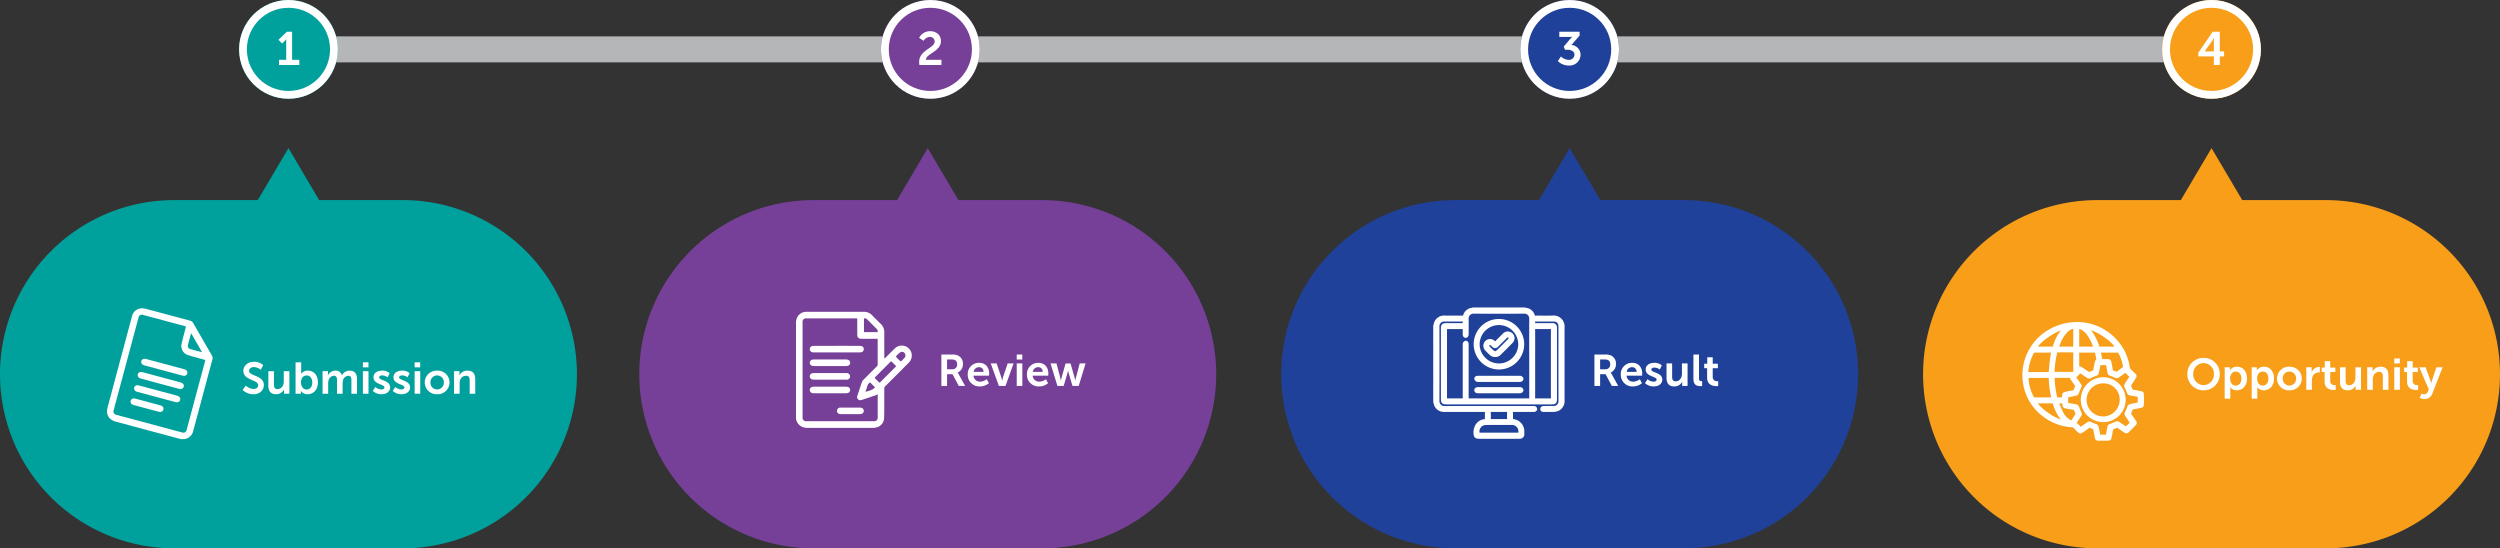 <svg xmlns="http://www.w3.org/2000/svg" width="962.014" height="211" viewBox="0 0 962.014 211">
  <rect x="0" y="0" width="962.014" height="211" fill="#333333" stroke="none"/>
  <g id="Group_22534" data-name="Group 22534" transform="translate(-282.998 -1261)">
    <rect id="Rectangle_275" data-name="Rectangle 275" width="739.999" height="10" transform="translate(394 1275)" fill="#b4b6b8"/>
    <g id="Ellipse_18" data-name="Ellipse 18" transform="translate(375 1261)" fill="#00a19c" stroke="#fff" stroke-width="3">
      <circle cx="19" cy="19" r="19" stroke="none"/>
      <circle cx="19" cy="19" r="17.5" fill="none"/>
    </g>
    <g id="Group_22482" data-name="Group 22482">
      <g id="Group_20128" data-name="Group 20128" transform="translate(247.011)">
        <path id="Union_2" data-name="Union 2" d="M-14214.816,5337H-14247a67,67,0,0,1-67-67,67,67,0,0,1,67-67h88a67,67,0,0,1,67,67,67,67,0,0,1-67,67h-32.185l-11.814,20Z" transform="translate(-13316.002 6674.998) rotate(180)" fill="#f89e19"/>
        <g id="Ellipse_22" data-name="Ellipse 22" transform="translate(868 1261)" fill="#f89e19" stroke="#fff" stroke-width="3">
          <circle cx="19" cy="19" r="19" stroke="none"/>
          <circle cx="19" cy="19" r="17.5" fill="none"/>
        </g>
        <path id="Path_6093" data-name="Path 6093" d="M-5.085-3.294H.891V0H3.177V-3.294H4.833V-5.22H3.177v-7.56H.423L-5.085-4.716ZM-2.637-5.22v-.036L.315-9.342a7.418,7.418,0,0,0,.63-1.17H.981A12.255,12.255,0,0,0,.891-9.18v3.96Z" transform="translate(887 1286)" fill="#fff"/>
        <g id="Group_22486" data-name="Group 22486" transform="translate(814.682 1385.404)">
          <path id="Path_4029" data-name="Path 4029" d="M1035.947,777.186a20.191,20.191,0,0,1,15.325,7.029,18.983,18.983,0,0,1,4.561,10.141,1.3,1.3,0,0,0,.357.666c.609.633,1.254,1.232,1.878,1.852.449.446.474.7.132,1.219-.564.865-1.122,1.735-1.707,2.586a.749.749,0,0,0-.062.893,1.9,1.9,0,0,1,.249.595c.144.8.664,1.068,1.409,1.164.838.108,1.663.308,2.494.471.512.1.688.295.691.819q.013,1.9,0,3.795c0,.513-.207.739-.737.842-1,.195-1.993.388-2.991.572a.72.72,0,0,0-.66.536,7.919,7.919,0,0,1-.495,1.194.683.683,0,0,0,.082.768c.6.858,1.191,1.725,1.778,2.594.379.56.358.786-.1,1.251q-1.24,1.247-2.486,2.487a.8.8,0,0,1-1.225.116c-.857-.576-1.718-1.147-2.565-1.738a.636.636,0,0,0-.726-.071,2.146,2.146,0,0,1-.593.253c-.92.154-1.206.767-1.307,1.608-.1.792-.307,1.57-.448,2.357a.717.717,0,0,1-.79.671c-1.28,0-2.56,0-3.84,0a.7.7,0,0,1-.779-.626c-.2-1.074-.428-2.143-.619-3.218a.659.659,0,0,0-.526-.609,2.291,2.291,0,0,1-.687-.267,1.146,1.146,0,0,0-1.494.164c-.73.565-1.512,1.065-2.275,1.587-.452.308-.67.29-1.057-.09-.528-.519-1.073-1.024-1.564-1.576a1.609,1.609,0,0,0-1.172-.536,19.627,19.627,0,0,1-10.929-4.171,19.13,19.13,0,0,1-7.339-12.332,19.667,19.667,0,0,1,9.977-20.28,21.1,21.1,0,0,1,7.806-2.558c.808-.1,1.628-.107,2.441-.157m18.913,40.275a3.03,3.03,0,0,0,.32-.242c.484-.476.952-.968,1.445-1.434a.444.444,0,0,0,.063-.677c-.568-.826-1.111-1.669-1.674-2.5a.967.967,0,0,1-.058-1.078,13.823,13.823,0,0,0,.825-1.955,1.145,1.145,0,0,1,1-.876c.892-.164,1.776-.375,2.666-.551a.446.446,0,0,0,.423-.5q-.01-1.087,0-2.175a.422.422,0,0,0-.412-.493c-.971-.161-1.935-.361-2.906-.526a1,1,0,0,1-.883-.746,18.573,18.573,0,0,0-.849-2.043,1.008,1.008,0,0,1,.066-1.12c.564-.809,1.089-1.646,1.653-2.456a.457.457,0,0,0-.075-.706c-.495-.464-.983-.938-1.437-1.441-.275-.3-.478-.262-.775-.043-.794.586-1.613,1.136-2.414,1.713a.882.882,0,0,1-1.021.081,12.682,12.682,0,0,0-1.837-.747,1.014,1.014,0,0,1-.764-.92c-.149-.926-.337-1.846-.492-2.772-.057-.341-.187-.5-.568-.481-.693.033-1.388.027-2.081,0a.462.462,0,0,0-.556.447c-.191,1.013-.415,2.02-.619,3.03a.8.8,0,0,1-.588.634c-.734.271-1.46.572-2.169.9a.961.961,0,0,1-1.073-.054c-.821-.575-1.669-1.111-2.5-1.678a.436.436,0,0,0-.672.057c-.462.5-.939.982-1.439,1.439-.306.279-.3.5-.062.82.586.813,1.153,1.64,1.685,2.489a.99.99,0,0,1,.1.756c-.281.778-.651,1.523-.948,2.3a.928.928,0,0,1-.746.66c-1,.194-1.988.417-2.984.613-.273.054-.4.168-.393.459.013.756.01,1.512,0,2.267a.361.361,0,0,0,.365.423c.974.142,1.943.32,2.917.455a1.084,1.084,0,0,1,.984.822,16.724,16.724,0,0,0,.831,2,.941.941,0,0,1-.053,1.07c-.557.8-1.07,1.621-1.63,2.415-.228.324-.239.541.076.816.523.455,1.022.94,1.506,1.437a.433.433,0,0,0,.67.054c.825-.6,1.668-1.167,2.5-1.757a.8.8,0,0,1,.9-.053,14.781,14.781,0,0,0,1.876.772,1.069,1.069,0,0,1,.827.926c.168.939.38,1.87.558,2.807a.491.491,0,0,0,.594.466,18.536,18.536,0,0,1,1.989,0c.456.029.576-.187.642-.571.167-.985.364-1.966.541-2.95a.756.756,0,0,1,.554-.607c.761-.29,1.516-.6,2.259-.931a.913.913,0,0,1,.992.068c.812.56,1.639,1.1,2.461,1.644.114.076.234.144.387.239M1026.646,788c-.227-.01-.393-.025-.558-.025-2.128,0-4.255.009-6.383-.01a.737.737,0,0,0-.753.452,19.064,19.064,0,0,0-2.187,7.386c-.054.589,0,.651.578.651q3.816,0,7.631,0c.606,0,.608-.049.664-.664.156-1.7.322-3.4.528-5.089.108-.881.308-1.751.48-2.7m-5.43,9.7h-3.7c-.673,0-.682,0-.665.694.008.322.053.643.087.964a17.12,17.12,0,0,0,2.082,6.51.591.591,0,0,0,.588.345q3.285-.014,6.569,0c.4,0,.494-.111.406-.517a38.6,38.6,0,0,1-.951-7.5c-.007-.376-.153-.512-.53-.507-1.295.016-2.59.006-3.885.006m13.86-5.656q0-1.733,0-3.466c0-.693,0-.694-.672-.694-1.756,0-3.513-.013-5.269,0-1.3.013-1.043-.253-1.364,1.111a41.54,41.54,0,0,0-.912,6.892c-.026.4.145.5.51.5,2.341-.009,4.683,0,7.024-.006.544,0,.678-.141.68-.692,0-1.217,0-2.434,0-3.651m-4.81,5.656h-2.406c-1,0-1,0-.93.976,0,.031,0,.062,0,.092a34.558,34.558,0,0,0,.887,6.53c.244,1.082.084.89,1.161.91.185,0,.37,0,.555,0,1.26,0,1.26,0,1.283-1.235.011-.6.167-.775.771-.9.9-.188,1.8-.408,2.712-.559.574-.1.961-.3,1.066-.927a2.478,2.478,0,0,1,.341-.805.7.7,0,0,0-.057-.876c-.664-.907-1.342-1.812-1.915-2.776a.788.788,0,0,0-.835-.434c-.879.013-1.758,0-2.638,0m6.14-3.029c.639-.511.656-.515,1.3-.094.877.573,1.754,1.145,2.62,1.735a.6.6,0,0,0,.68.056,9.7,9.7,0,0,1,1.236-.513.686.686,0,0,0,.526-.609c.194-1.074.4-2.145.642-3.21.047-.212.255-.385.375-.584.081-.135.215-.3.191-.426-.165-.876-.377-1.742-.547-2.617-.066-.34-.226-.444-.565-.441-2,.014-4.006.017-6.009,0-.4,0-.488.13-.485.5.016,1.911.007,3.822.008,5.732,0,.133.016.267.029.47m8.272-6.663a.67.67,0,0,0-.02.173c.209.993.422,1.985.63,2.979.055.262.214.336.466.332.678-.011,1.357,0,2.036,0,.663,0,.845.145.974.792.166.83.361,1.656.467,2.494.082.649.3,1.1,1,1.224a2.464,2.464,0,0,1,.682.28.6.6,0,0,0,.724-.059c.795-.61,1.608-1.2,2.391-1.82a.668.668,0,0,0,.207-.527,16.374,16.374,0,0,0-1.943-5.6.736.736,0,0,0-.547-.288c-2.221-.02-4.441-.013-6.662-.011-.134,0-.268.021-.4.032m-16.16-1.395a2.195,2.195,0,0,0,.29.056c1.957,0,3.914,0,5.871.009.35,0,.4-.183.4-.467,0-2.343-.008-4.685,0-7.028,0-.4-.122-.519-.521-.418a6.01,6.01,0,0,0-3.114,2.047,14.232,14.232,0,0,0-2.482,4.457c-.157.428-.288.865-.446,1.345m11.7-7.379c.386.467.772.9,1.117,1.358a19.729,19.729,0,0,1,2.772,5.608.587.587,0,0,0,.653.484c2-.02,4.006-.008,6.01-.011.144,0,.289-.024.444-.038-.822-2.587-8.4-7.689-11-7.4m2.647,7.409c-.043-.193-.058-.313-.1-.424a18.626,18.626,0,0,0-2.123-4.35,7.828,7.828,0,0,0-2.687-2.625,14.773,14.773,0,0,0-1.547-.626c-.016.292-.031.441-.031.591,0,2.313.011,4.627-.012,6.94,0,.449.157.538.56.534,1.8-.017,3.608-.007,5.413-.009.151,0,.3-.017.524-.031m-11.769,28.3c-.336-.374-.621-.669-.88-.985a16.825,16.825,0,0,1-3.006-5.883c-.126-.411-.292-.591-.761-.583-1.925.031-3.852.012-5.777.014-.174,0-.347.02-.539.032,1.032,2.645,8.06,7.415,10.964,7.406m-.133-35.648c-2.6-.152-10.23,5.066-10.744,7.348.14.01.274.028.408.028q2.869,0,5.738,0c.727,0,.714,0,.94-.7a16.221,16.221,0,0,1,3.485-6.4,1.741,1.741,0,0,0,.173-.272M1028.5,807.51a2.1,2.1,0,0,0,.08.444c.581,1.306,1.1,2.647,1.776,3.9a7.374,7.374,0,0,0,3.219,3.16.456.456,0,0,0,.71-.2c.5-.814,1.039-1.6,1.532-2.422a.786.786,0,0,0,.044-.582c-.153-.466-.378-.909-.542-1.372a.582.582,0,0,0-.52-.435c-1.062-.17-2.12-.366-3.179-.554a.77.77,0,0,1-.7-.824,5.336,5.336,0,0,0-.017-.784c-.021-.122-.174-.311-.273-.315-.689-.028-1.379-.015-2.126-.015" transform="translate(-1015.466 -777.186)" fill="#fff" stroke="#fff" stroke-width="1"/>
          <path id="Path_4030" data-name="Path 4030" d="M1205.631,965.474a8.2,8.2,0,0,1-8.218-8.191,8.143,8.143,0,1,1,8.218,8.191m-.154-1.213a6.907,6.907,0,0,0,6.921-6.839,6.726,6.726,0,0,0-6.723-6.881,6.861,6.861,0,1,0-.2,13.72" transform="translate(-1174.919 -927.924)" fill="#fff" stroke="#fff" stroke-width="1"/>
        </g>
        <path id="Path_6092" data-name="Path 6092" d="M.7-6.12A6.178,6.178,0,0,0,6.936.2,6.178,6.178,0,0,0,13.175-6.12a6.1,6.1,0,0,0-6.239-6.154A6.1,6.1,0,0,0,.7-6.12Zm2.261,0a4,4,0,0,1,3.978-4.148A4,4,0,0,1,10.914-6.12,4.09,4.09,0,0,1,6.936-1.8,4.09,4.09,0,0,1,2.958-6.12Zm12.1,9.52h2.159V-.238c0-.442-.034-.748-.034-.748h.034A2.993,2.993,0,0,0,19.7.2c2.278,0,3.961-1.785,3.961-4.539,0-2.686-1.5-4.539-3.842-4.539a3.1,3.1,0,0,0-2.788,1.428H17a5.372,5.372,0,0,0,.034-.595V-8.67H15.062Zm2.091-7.684c0-1.921,1.054-2.737,2.176-2.737,1.275,0,2.159,1.071,2.159,2.72,0,1.717-.986,2.686-2.176,2.686C17.884-1.615,17.153-2.941,17.153-4.284Zm8.3,7.684h2.159V-.238c0-.442-.034-.748-.034-.748h.034A2.993,2.993,0,0,0,30.09.2c2.278,0,3.961-1.785,3.961-4.539,0-2.686-1.5-4.539-3.842-4.539a3.1,3.1,0,0,0-2.788,1.428h-.034a5.372,5.372,0,0,0,.034-.595V-8.67H25.449ZM27.54-4.284c0-1.921,1.054-2.737,2.176-2.737,1.275,0,2.159,1.071,2.159,2.72,0,1.717-.986,2.686-2.176,2.686C28.271-1.615,27.54-2.941,27.54-4.284Zm7.65-.051A4.553,4.553,0,0,0,39.967.2a4.548,4.548,0,0,0,4.76-4.539A4.563,4.563,0,0,0,39.95-8.874,4.559,4.559,0,0,0,35.19-4.335Zm2.193,0a2.591,2.591,0,0,1,2.584-2.7,2.587,2.587,0,0,1,2.567,2.7,2.577,2.577,0,0,1-2.567,2.7A2.58,2.58,0,0,1,37.383-4.335ZM46.461,0H48.62V-3.434a4.648,4.648,0,0,1,.187-1.411A2.454,2.454,0,0,1,51.17-6.664a3.724,3.724,0,0,1,.51.034V-8.755a2.472,2.472,0,0,0-.391-.034,2.984,2.984,0,0,0-2.754,2.227H48.5a5.906,5.906,0,0,0,.034-.612v-1.5H46.461Zm7.055-3.179c0,2.907,2.4,3.264,3.6,3.264a3.728,3.728,0,0,0,.663-.051V-1.853a1.985,1.985,0,0,1-.391.034,1.54,1.54,0,0,1-1.717-1.632V-6.817h1.972V-8.534H55.675v-2.5H53.567v2.5H52.394v1.717h1.122Zm5.916.085c0,2.363,1.156,3.3,3.009,3.3A3.342,3.342,0,0,0,65.45-1.6h.034a5.5,5.5,0,0,0-.034.612V0h2.074V-8.67H65.365v3.978c0,1.547-.867,2.924-2.431,2.924-1.071,0-1.343-.714-1.343-1.768V-8.67H59.432ZM69.9,0h2.159V-3.978a3.657,3.657,0,0,1,.153-1.156A2.393,2.393,0,0,1,74.545-6.9c1.1,0,1.377.714,1.377,1.768V0h2.142V-5.576c0-2.295-1.088-3.3-3.009-3.3a3.363,3.363,0,0,0-3.077,1.8h-.034a5.372,5.372,0,0,0,.034-.6v-1H69.9ZM80.325-10.149h2.142V-12.07H80.325ZM80.325,0h2.159V-8.67H80.325Zm4.913-3.179c0,2.907,2.4,3.264,3.6,3.264a3.728,3.728,0,0,0,.663-.051V-1.853a1.985,1.985,0,0,1-.391.034A1.54,1.54,0,0,1,87.4-3.451V-6.817h1.972V-8.534H87.4v-2.5H85.289v2.5H84.116v1.717h1.122ZM90.1,3.009a3.334,3.334,0,0,0,1.8.561A3.244,3.244,0,0,0,95.03,1.309L98.906-8.67H96.543l-1.7,5.032c-.153.459-.289,1.139-.289,1.139H94.52A10.686,10.686,0,0,0,94.2-3.672l-1.819-5H89.947L93.6-.136l-.323.765a1.637,1.637,0,0,1-1.5,1.122,1.89,1.89,0,0,1-.969-.357Z" transform="translate(876.997 1411)" fill="#fff"/>
      </g>
      <g id="Group_20127" data-name="Group 20127" transform="translate(0.007)">
        <path id="Union_2-2" data-name="Union 2" d="M-14214.816,5337H-14247a67,67,0,0,1-67-67,67,67,0,0,1,67-67h88a67,67,0,0,1,67,67,67,67,0,0,1-67,67h-32.185l-11.814,20Z" transform="translate(-13316.002 6674.998) rotate(180)" fill="#20419a"/>
        <g id="Ellipse_22-2" data-name="Ellipse 22" transform="translate(868 1261)" fill="#20419a" stroke="#fff" stroke-width="3">
          <circle cx="19" cy="19" r="19" stroke="none"/>
          <circle cx="19" cy="19" r="17.5" fill="none"/>
        </g>
        <path id="Path_6087" data-name="Path 6087" d="M-4.536-1.494A5.91,5.91,0,0,0-.306.216a4.22,4.22,0,0,0,4.5-4.194A3.8,3.8,0,0,0,.7-7.7l3.132-3.618V-12.78H-3.978v2H-.162a8.985,8.985,0,0,0,1.134-.054v.036a11.652,11.652,0,0,0-.918.972l-2.34,2.772.522,1.188h.882c1.494,0,2.736.63,2.736,1.98A2.069,2.069,0,0,1-.45-1.98a4.384,4.384,0,0,1-2.9-1.3Z" transform="translate(887 1286)" fill="#fff"/>
        <path id="Path_6086" data-name="Path 6086" d="M1.53,0H3.723V-4.5H5.831L8.228,0h2.448L8.194-4.5a2.95,2.95,0,0,0-.408-.6v-.034a3.474,3.474,0,0,0,2.04-3.3,3.409,3.409,0,0,0-1.972-3.3,5.61,5.61,0,0,0-2.431-.34H1.53ZM3.723-6.409v-3.774H5.389c1.717,0,2.21.714,2.21,1.87a1.752,1.752,0,0,1-1.9,1.9Zm7.956,2.074A4.443,4.443,0,0,0,16.337.2a5.417,5.417,0,0,0,3.485-1.241l-.833-1.547a4.283,4.283,0,0,1-2.5.952,2.467,2.467,0,0,1-2.6-2.3h5.984s.051-.578.051-.833c0-2.295-1.343-4.114-3.842-4.114A4.286,4.286,0,0,0,11.679-4.335Zm2.278-1.071a2.019,2.019,0,0,1,2.074-1.8,1.674,1.674,0,0,1,1.717,1.8Zm7.021,4.335A4.85,4.85,0,0,0,24.344.2C26.4.2,27.659-.952,27.659-2.4c0-2.788-4.216-2.635-4.216-3.859,0-.544.544-.782,1.105-.782a3.292,3.292,0,0,1,2.125.748l.8-1.6a4.155,4.155,0,0,0-2.907-.986c-1.87,0-3.315.935-3.315,2.55,0,2.788,4.216,2.618,4.216,3.91,0,.51-.527.782-1.139.782a3.626,3.626,0,0,1-2.363-.952Zm8.3-2.023c0,2.363,1.156,3.3,3.009,3.3a3.342,3.342,0,0,0,3.009-1.8h.034a5.5,5.5,0,0,0-.034.612V0h2.074V-8.67H35.207v3.978c0,1.547-.867,2.924-2.431,2.924-1.071,0-1.343-.714-1.343-1.768V-8.67H29.274ZM39.627-2.7C39.627-.221,41.106.085,42.3.085a4.922,4.922,0,0,0,.68-.051V-1.853s-.153.017-.323.017c-.561,0-.884-.238-.884-1.19V-12.07H39.627Zm5.27-.476c0,2.907,2.4,3.264,3.6,3.264a3.728,3.728,0,0,0,.663-.051V-1.853a1.985,1.985,0,0,1-.391.034,1.54,1.54,0,0,1-1.717-1.632V-6.817h1.972V-8.534H47.056v-2.5H44.948v2.5H43.775v1.717H44.9Z" transform="translate(895.004 1409.5)" fill="#fff"/>
        <g id="Group_22485" data-name="Group 22485" transform="translate(834.996 1379.813)">
          <path id="Path_4036" data-name="Path 4036" d="M1822.609,239.152a1.763,1.763,0,0,0,.356.127,3.389,3.389,0,0,1,2.962,2.492.632.632,0,0,0,.723.516c2.26-.012,4.522.066,6.778-.026a3.693,3.693,0,0,1,3.956,4c-.018,3.47,0,6.941,0,10.411q0,8.837,0,17.675a3.638,3.638,0,0,1-1.634,3.408,4.019,4.019,0,0,1-1.759.563c-1.383.083-2.775.033-4.163.029-.546,0-.786-.206-.778-.633.008-.4.3-.637.808-.64,1.291-.007,2.584-.039,3.873.008a2.314,2.314,0,0,0,2.314-2.317c-.032-9.636-.017-19.272-.017-28.909a2.173,2.173,0,0,0-2.308-2.293c-2.357,0-4.713.011-7.07-.011-.46,0-.582.159-.582.586,0,1.052-.014,1.052,1.058,1.052q3.05,0,6.1,0a1.091,1.091,0,0,1,1.247,1.152c.011.128.005.258.005.387q0,13.583,0,27.165a3.234,3.234,0,0,1-.1.858.894.894,0,0,1-.846.679c-.144.013-.29.01-.436.01q-16.488.012-32.976.023c-2.6,0-5.2-.015-7.8-.022-1.188,0-1.519-.33-1.519-1.516q0-12.372,0-24.744c0-.872,0-1.743,0-2.615.006-1,.382-1.378,1.367-1.379,2.131,0,4.261,0,6.392,0,.587,0,.639-.054.643-.634.008-1.218.011-.983-.98-.988-2.2-.011-4.392.041-6.585-.02a2.358,2.358,0,0,0-2.407,2.378q.057,14.382,0,28.763a2.393,2.393,0,0,0,2.432,2.4q17.069-.046,34.138-.015a1.328,1.328,0,0,1,.7.1.851.851,0,0,1,.374.63c-.029.2-.315.4-.531.521-.134.078-.347.024-.524.024q-3.8,0-7.6,0c-.653,0-.672.022-.673.688,0,.856.006,1.711,0,2.566,0,.331.1.484.466.509a4.172,4.172,0,0,1,3.882,4.139c0,.355,0,.71,0,1.065a1.182,1.182,0,0,1-1.143,1.349,3.367,3.367,0,0,1-.531.027q-7.578,0-15.156,0a4.763,4.763,0,0,1-.767-.08.955.955,0,0,1-.858-.866,5.405,5.405,0,0,1,.712-3.857,4.042,4.042,0,0,1,3.127-1.776c.327-.024.465-.135.462-.463q-.012-1.428,0-2.857c0-.3-.13-.449-.434-.442-.161,0-.323,0-.484,0q-7.651,0-15.3,0a3.46,3.46,0,0,1-3.476-2.667c-.068-.261-.13-.523-.194-.785V245.738a1.065,1.065,0,0,0,.121-.308,3.548,3.548,0,0,1,3.691-3.163c2.321.068,4.646.009,6.968.021a.632.632,0,0,0,.72-.519,3.4,3.4,0,0,1,2.963-2.489,1.787,1.787,0,0,0,.355-.127Zm2.178,19.033c0-5.1-.02-10.2.014-15.3a2.347,2.347,0,0,0-2.338-2.345q-9.806.062-19.612,0a2.349,2.349,0,0,0-2.389,2.394c.062,2,.019,4,.014,6,0,.57-.256.906-.661.9-.382,0-.613-.323-.617-.876,0-.613,0-1.227,0-1.84,0-.654-.006-.657-.638-.657H1792.8c-.646,0-.647,0-.647.663q0,13.2,0,26.392c0,.1.007.194,0,.29-.017.238.069.354.328.353,2.114-.005,4.229,0,6.344-.017.124,0,.3-.189.354-.328a1.453,1.453,0,0,0,.022-.527q0-10.048,0-20.1a1.676,1.676,0,0,1,.022-.623,1.086,1.086,0,0,1,.468-.569.533.533,0,0,1,.719.392,2.037,2.037,0,0,1,.07.618q0,10.218,0,20.435c0,.712,0,.713.706.714h22.905c.7,0,.7,0,.7-.723q0-7.627,0-15.254m8.33,2.126c0-4.437-.006-8.874.009-13.312,0-.428-.117-.548-.543-.543q-2.952.032-5.905,0c-.461-.005-.617.132-.616.6q.016,13.263,0,26.526c0,.477.172.6.624.591,1.952-.021,3.9-.025,5.857,0,.478.007.586-.144.584-.6-.016-4.421-.01-8.842-.01-13.263m-20.484,27.025c2.355,0,4.711.007,7.066,0,.912,0,.932.227.906-.953a2.918,2.918,0,0,0-3.084-3.01c-3.275,0-6.55-.01-9.824.011a3.374,3.374,0,0,0-1.308.265,3.007,3.007,0,0,0-1.74,3.12c0,.431.124.584.58.58,2.468-.022,4.937-.01,7.4-.01m-.024-5.235c1.047,0,2.095-.009,3.142.005.356,0,.53-.087.52-.486-.022-.934-.017-1.869,0-2.8.005-.329-.114-.47-.445-.469q-3.19.007-6.38,0c-.33,0-.451.139-.445.468.015.9.024,1.805,0,2.707-.013.436.115.6.569.588,1.014-.028,2.03-.009,3.045-.009" transform="translate(-1787.839 -239.152)" fill="#fff" stroke="#fff" stroke-width="1"/>
          <path id="Path_4037" data-name="Path 4037" d="M1917.532,273.4a9.217,9.217,0,1,1-9.282,9.142,9.206,9.206,0,0,1,9.282-9.142m-.059,17.117a7.946,7.946,0,0,0,7.912-7.734,7.925,7.925,0,1,0-15.849-.223,7.951,7.951,0,0,0,7.937,7.956" transform="translate(-1892.668 -268.971)" fill="#fff" stroke="#fff" stroke-width="1"/>
          <path id="Path_4038" data-name="Path 4038" d="M1919.115,443.735q-3.942,0-7.885,0a1.183,1.183,0,0,1-.61-.08,1.137,1.137,0,0,1-.46-.585c-.084-.325.154-.542.469-.623a2.114,2.114,0,0,1,.524-.063q7.957,0,15.914,0a1,1,0,0,1,.56.086c.192.148.427.4.424.6s-.243.449-.442.584a1.173,1.173,0,0,1-.609.082q-3.942.007-7.885,0" transform="translate(-1894.318 -416.083)" fill="#fff" stroke="#fff" stroke-width="1"/>
          <path id="Path_4039" data-name="Path 4039" d="M1919.076,477.417h-7.691c-.113,0-.226,0-.339,0-.614-.015-.925-.248-.919-.688s.318-.666.94-.666q8.03,0,16.059,0a.884.884,0,0,1,.511.092c.18.145.411.381.4.567a.939.939,0,0,1-.422.6,1.27,1.27,0,0,1-.656.091q-3.942.008-7.885,0" transform="translate(-1894.305 -445.407)" fill="#fff" stroke="#fff" stroke-width="1"/>
          <path id="Path_4040" data-name="Path 4040" d="M1941.09,319.375a2.452,2.452,0,0,1-1.842-.713c-.554-.541-1.106-1.084-1.642-1.643a2.113,2.113,0,0,1-.021-2.928,2.051,2.051,0,0,1,2.917-.062c.561.519.478.573,1.084-.034q1.369-1.369,2.739-2.736a2.077,2.077,0,0,1,2.156-.63,2.053,2.053,0,0,1,.965,3.405c-1.519,1.583-3.086,3.118-4.651,4.657a2.272,2.272,0,0,1-1.7.684m-.026-1.142a6.15,6.15,0,0,0,1.043-.667c1.41-1.372,2.791-2.773,4.181-4.166a2.143,2.143,0,0,0,.258-.287.767.767,0,0,0-.041-1.021.73.73,0,0,0-1.005-.135,2.724,2.724,0,0,0-.477.405c-1.063,1.058-2.118,2.124-3.185,3.178-.593.585-1.015.574-1.62-.01-.162-.157-.317-.322-.485-.472-.442-.4-.852-.425-1.2-.089a.832.832,0,0,0,.072,1.241c.493.51.983,1.026,1.512,1.5a5.245,5.245,0,0,0,.948.527" transform="translate(-1917.706 -301.304)" fill="#fff" stroke="#fff" stroke-width="1"/>
        </g>
      </g>
      <g id="Group_20129" data-name="Group 20129" transform="translate(0.004)">
        <path id="Union_1" data-name="Union 1" d="M-14214.816,5337H-14247a67,67,0,0,1-67-67,67,67,0,0,1,67-67h88a67,67,0,0,1,67,67,67,67,0,0,1-67,67h-32.185l-11.814,20Z" transform="translate(-13563.002 6674.998) rotate(180)" fill="#763f98"/>
        <g id="Ellipse_20" data-name="Ellipse 20" transform="translate(622 1261)" fill="#763f98" stroke="#fff" stroke-width="3">
          <circle cx="19" cy="19" r="19" stroke="none"/>
          <circle cx="19" cy="19" r="17.5" fill="none"/>
        </g>
        <path id="Path_6089" data-name="Path 6089" d="M-4.212,0H4.266V-2H-1.71c.054-2.412,5.778-3.114,5.778-7.218C4.068-11.628,2.16-13-.09-13A4.732,4.732,0,0,0-4.32-10.44l1.728,1.152A2.923,2.923,0,0,1-.288-10.8,1.784,1.784,0,0,1,1.656-9.018c0,2.538-5.976,3.276-5.976,7.884A8.889,8.889,0,0,0-4.212,0Z" transform="translate(641 1286)" fill="#fff"/>
        <g id="Group_22484" data-name="Group 22484" transform="translate(429.662 1514.5)">
          <path id="Path_6088" data-name="Path 6088" d="M1.53,0H3.723V-4.5H5.831L8.228,0h2.448L8.194-4.5a2.95,2.95,0,0,0-.408-.6v-.034a3.474,3.474,0,0,0,2.04-3.3,3.409,3.409,0,0,0-1.972-3.3,5.61,5.61,0,0,0-2.431-.34H1.53ZM3.723-6.409v-3.774H5.389c1.717,0,2.21.714,2.21,1.87a1.752,1.752,0,0,1-1.9,1.9Zm7.956,2.074A4.443,4.443,0,0,0,16.337.2a5.417,5.417,0,0,0,3.485-1.241l-.833-1.547a4.283,4.283,0,0,1-2.5.952,2.467,2.467,0,0,1-2.6-2.3h5.984s.051-.578.051-.833c0-2.295-1.343-4.114-3.842-4.114A4.286,4.286,0,0,0,11.679-4.335Zm2.278-1.071a2.019,2.019,0,0,1,2.074-1.8,1.674,1.674,0,0,1,1.717,1.8ZM23.664,0h2.55l3.111-8.67H27.047L25.245-3.3c-.17.51-.289,1.309-.306,1.309H24.9c-.017,0-.136-.8-.306-1.309L22.8-8.67H20.519Zm6.868-10.149h2.142V-12.07H30.532ZM30.532,0h2.159V-8.67H30.532Zm3.927-4.335A4.443,4.443,0,0,0,39.117.2,5.417,5.417,0,0,0,42.6-1.037l-.833-1.547a4.283,4.283,0,0,1-2.5.952,2.467,2.467,0,0,1-2.6-2.3h5.984S42.7-4.5,42.7-4.76c0-2.295-1.343-4.114-3.842-4.114A4.286,4.286,0,0,0,34.459-4.335Zm2.278-1.071a2.019,2.019,0,0,1,2.074-1.8,1.674,1.674,0,0,1,1.717,1.8ZM46.189,0H48.6l1.462-4.947a7.5,7.5,0,0,0,.2-.935H50.3s.085.476.221.935L51.986,0h2.4l2.635-8.67H54.774l-1.513,5.7c-.119.459-.187.918-.187.918H53.04s-.068-.459-.187-.918l-1.6-5.678H49.334l-1.6,5.678c-.119.459-.2.918-.2.918H47.5a7.445,7.445,0,0,0-.17-.918l-1.513-5.7H43.537Z" transform="translate(214.043 -105)" fill="#fff"/>
          <g id="Group_22475" data-name="Group 22475" transform="translate(159.633 -133.525)">
            <path id="Path_4023" data-name="Path 4023" d="M413.1,846.235H386.721c-.417-.108-.848-.181-1.25-.328a3.99,3.99,0,0,1-2.548-4.077q0-17.946,0-35.892a6.094,6.094,0,0,1,.139-1.341,3.9,3.9,0,0,1,4.012-3.033q10.961-.017,21.923,0a4.258,4.258,0,0,1,3.24,1.356c.98,1.036,2.011,2.023,3.02,3.032.072.072.14.149.217.216a4.28,4.28,0,0,1,1.426,3.427q-.008,4.716,0,9.432v.49a1.167,1.167,0,0,0,.486-.309c1.238-1.232,2.442-2.5,3.72-3.69a3.842,3.842,0,0,1,5.169,5.684q-4.515,4.532-9.047,9.047a1.033,1.033,0,0,0-.336.8q.019,4.148,0,8.3c-.005,1.177-.014,2.357-.09,3.53a3.836,3.836,0,0,1-3.213,3.233,3.258,3.258,0,0,0-.494.124m1.267-12.988a5.329,5.329,0,0,1-.8.448q-2.682.914-5.376,1.792a1.521,1.521,0,0,1-.678.088,1.227,1.227,0,0,1-.959-1.741c.573-1.754,1.153-3.505,1.759-5.248a2.31,2.31,0,0,1,.536-.826q2.576-2.611,5.184-5.19a1.031,1.031,0,0,0,.336-.8c-.012-3.085-.007-6.171-.007-9.256v-.558h-6.163c-1.2,0-1.7-.5-1.7-1.7q0-2.816,0-5.632c0-.167-.014-.335-.022-.531H386.955a1.324,1.324,0,0,0-1.5,1.495q0,18.294,0,36.588a1.318,1.318,0,0,0,1.469,1.482h25.982a1.309,1.309,0,0,0,1.462-1.445q0-4.235,0-8.47v-.5M421.44,822.5a3.206,3.206,0,0,0-.221-.28c-.45-.456-.914-.9-1.353-1.364-.229-.244-.4-.254-.638-.01q-2.9,2.931-5.825,5.843c-.2.2-.217.34-.008.541q.724.695,1.42,1.42c.2.2.343.2.542,0q2.94-2.956,5.889-5.9a2.612,2.612,0,0,0,.193-.249M414.327,809.4a1.244,1.244,0,0,0-.337-1.237q-1.844-1.855-3.7-3.7a1.191,1.191,0,0,0-1.211-.329V809.4Zm9.326,7.546a2.976,2.976,0,0,0-.817.341,15.357,15.357,0,0,0-1.339,1.31.4.4,0,0,0,0,.393q.745.8,1.542,1.542a.4.4,0,0,0,.389.006,17.02,17.02,0,0,0,1.293-1.3,1.3,1.3,0,0,0,.176-1.471,1.406,1.406,0,0,0-1.249-.825m-14,15.417c.281-.072.42-.1.553-.143.62-.2,1.255-.372,1.852-.63a5.824,5.824,0,0,0,1.063-.707c.193-.141.169-.3,0-.471q-.748-.73-1.478-1.478c-.165-.169-.3-.182-.473-.01a2.508,2.508,0,0,0-.758,1.136c-.2.735-.473,1.451-.756,2.3" transform="translate(-382.921 -801.557)" fill="#fff"/>
            <path id="Path_4024" data-name="Path 4024" d="M438.685,916.414q-4.344,0-8.687,0a3.112,3.112,0,0,1-.775-.092,1.221,1.221,0,0,1-.012-2.338,2.817,2.817,0,0,1,.731-.1q8.8-.008,17.593,0a2.753,2.753,0,0,1,.73.1,1.207,1.207,0,0,1,.012,2.321,3.119,3.119,0,0,1-.816.1q-4.387.011-8.775,0" transform="translate(-423.049 -900.776)" fill="#fff"/>
            <path id="Path_4025" data-name="Path 4025" d="M436.085,961.33c-2.037,0-4.074,0-6.111,0a2.989,2.989,0,0,1-.773-.1,1.221,1.221,0,0,1-.01-2.325,2.71,2.71,0,0,1,.73-.1q6.2-.009,12.4,0a2.638,2.638,0,0,1,.729.106,1.207,1.207,0,0,1,.009,2.308,3,3,0,0,1-.815.11c-2.051.009-4.1,0-6.154,0" transform="translate(-423.048 -940.452)" fill="#fff"/>
            <path id="Path_4026" data-name="Path 4026" d="M436.062,1006.247c-2.037,0-4.074,0-6.111,0a2.9,2.9,0,0,1-.731-.093,1.222,1.222,0,0,1-.007-2.339,2.631,2.631,0,0,1,.687-.094q6.22-.008,12.44,0a1.388,1.388,0,0,1,1.49.9,1.275,1.275,0,0,1-1.352,1.628c-.872.022-1.746.005-2.619.005h-3.8" transform="translate(-423.049 -980.129)" fill="#fff"/>
            <path id="Path_4027" data-name="Path 4027" d="M436.129,1048.63c2.037,0,4.074,0,6.111,0a3.067,3.067,0,0,1,.732.087,1.208,1.208,0,0,1-.014,2.354,2.881,2.881,0,0,1-.688.085q-6.154.007-12.309,0a2.875,2.875,0,0,1-.773-.1,1.221,1.221,0,0,1,.014-2.324,3.029,3.029,0,0,1,.774-.1c2.051-.008,4.1,0,6.154,0" transform="translate(-423.047 -1019.805)" fill="#fff"/>
            <path id="Path_4028" data-name="Path 4028" d="M523.329,1120.023c-1.222,0-2.444.009-3.665,0-.972-.01-1.544-.6-1.438-1.453a1.312,1.312,0,0,1,1.468-1.076c1.818-.006,3.636,0,5.454,0,.611,0,1.222-.009,1.832,0a2.639,2.639,0,0,1,.685.1,1.208,1.208,0,0,1,.012,2.309,2.823,2.823,0,0,1-.771.11c-1.193.011-2.385.005-3.578.005" transform="translate(-502.429 -1080.629)" fill="#fff"/>
          </g>
        </g>
      </g>
      <g id="Group_22481" data-name="Group 22481" transform="translate(-0.001)">
        <g id="Group_22480" data-name="Group 22480">
          <path id="Union_1-2" data-name="Union 1" d="M-14214.816,5337H-14247a67,67,0,0,1-67-67,67,67,0,0,1,67-67h88a67,67,0,0,1,67,67,67,67,0,0,1-67,67h-32.185l-11.814,20Z" transform="translate(-13809 6674.998) rotate(180)" fill="#00a19c"/>
          <path id="Path_6091" data-name="Path 6091" d="M.612-1.445A5.843,5.843,0,0,0,4.777.2C7.293.2,8.755-1.411,8.755-3.332c0-3.859-5.678-3.332-5.678-5.474,0-.85.8-1.445,1.819-1.445A4.407,4.407,0,0,1,7.565-9.2l.952-1.785a5.132,5.132,0,0,0-3.6-1.292c-2.312,0-4.046,1.5-4.046,3.5,0,3.706,5.7,3.332,5.7,5.491,0,.986-.833,1.462-1.751,1.462A4.835,4.835,0,0,1,1.8-3.094Zm9.877-1.649C10.489-.731,11.645.2,13.5.2a3.342,3.342,0,0,0,3.009-1.8h.034a5.5,5.5,0,0,0-.034.612V0h2.074V-8.67H16.422v3.978c0,1.547-.867,2.924-2.431,2.924-1.071,0-1.343-.714-1.343-1.768V-8.67H10.489ZM20.961,0H23V-.493a5,5,0,0,0-.034-.6H23A3.059,3.059,0,0,0,25.585.2c2.3,0,3.978-1.785,3.978-4.539,0-2.686-1.5-4.539-3.842-4.539a3.054,3.054,0,0,0-2.6,1.258h-.034s.034-.306.034-.731V-12.07H20.961Zm2.091-4.284c0-1.921,1.054-2.737,2.176-2.737,1.275,0,2.159,1.071,2.159,2.72,0,1.717-.986,2.686-2.176,2.686C23.766-1.615,23.052-2.941,23.052-4.284ZM31.348,0h2.159V-3.808a4.526,4.526,0,0,1,.1-1.105A2.293,2.293,0,0,1,35.734-6.9c1.02,0,1.173.8,1.173,1.734V0h2.159V-3.808a4.669,4.669,0,0,1,.1-1.122A2.259,2.259,0,0,1,41.259-6.9c1,0,1.19.748,1.19,1.734V0h2.159V-5.576c0-2.278-1.037-3.3-2.839-3.3a3.391,3.391,0,0,0-2.958,1.785h-.034a2.393,2.393,0,0,0-2.533-1.785,3.278,3.278,0,0,0-2.822,1.8h-.034a5.372,5.372,0,0,0,.034-.6v-1H31.348ZM46.869-10.149h2.142V-12.07H46.869ZM46.869,0h2.159V-8.67H46.869Zm3.808-1.071A4.85,4.85,0,0,0,54.043.2C56.1.2,57.358-.952,57.358-2.4c0-2.788-4.216-2.635-4.216-3.859,0-.544.544-.782,1.1-.782a3.292,3.292,0,0,1,2.125.748l.8-1.6a4.155,4.155,0,0,0-2.907-.986c-1.87,0-3.315.935-3.315,2.55,0,2.788,4.216,2.618,4.216,3.91,0,.51-.527.782-1.139.782a3.626,3.626,0,0,1-2.363-.952Zm7.684,0A4.85,4.85,0,0,0,61.727.2c2.057,0,3.315-1.156,3.315-2.6,0-2.788-4.216-2.635-4.216-3.859,0-.544.544-.782,1.1-.782a3.292,3.292,0,0,1,2.125.748l.8-1.6a4.155,4.155,0,0,0-2.907-.986c-1.87,0-3.315.935-3.315,2.55,0,2.788,4.216,2.618,4.216,3.91,0,.51-.527.782-1.139.782a3.626,3.626,0,0,1-2.363-.952Zm8.415-9.078h2.142V-12.07H66.776ZM66.776,0h2.159V-8.67H66.776Zm3.893-4.335A4.553,4.553,0,0,0,75.446.2a4.548,4.548,0,0,0,4.76-4.539,4.563,4.563,0,0,0-4.777-4.539A4.559,4.559,0,0,0,70.669-4.335Zm2.193,0a2.591,2.591,0,0,1,2.584-2.7,2.587,2.587,0,0,1,2.567,2.7,2.577,2.577,0,0,1-2.567,2.7A2.58,2.58,0,0,1,72.862-4.335ZM81.94,0H84.1V-3.978a3.657,3.657,0,0,1,.153-1.156A2.393,2.393,0,0,1,86.581-6.9c1.1,0,1.377.714,1.377,1.768V0H90.1V-5.576c0-2.295-1.088-3.3-3.009-3.3a3.363,3.363,0,0,0-3.077,1.8H83.98a5.372,5.372,0,0,0,.034-.6v-1H81.94Z" transform="translate(375.773 1412.5)" fill="#fff"/>
          <g id="Group_22483" data-name="Group 22483" transform="matrix(0.966, 0.259, -0.259, 0.966, -965.453, 457.066)">
            <path id="Path_4031" data-name="Path 4031" d="M1498.28,598.309c-.28-.068-.56-.133-.839-.2a3.8,3.8,0,0,1-2.906-3.354c-.046-.494-.074-.992-.074-1.487q-.006-17.766,0-35.532a3.947,3.947,0,0,1,2.468-4.022,5.2,5.2,0,0,1,1.795-.325c5.9-.023,11.8-.013,17.7-.016a1.975,1.975,0,0,1,1.49.61q5.048,5.076,10.124,10.125a1.931,1.931,0,0,1,.6,1.449q0,14.23,0,28.46a3.989,3.989,0,0,1-3.022,4.113c-.264.067-.532.122-.8.183Zm17.263-42.358c-.162-.013-.261-.029-.361-.029q-8.434,0-16.868,0a1.283,1.283,0,0,0-1.306,1.351q0,18.537,0,37.074a1.294,1.294,0,0,0,1.378,1.369q13.156,0,26.312,0a1.3,1.3,0,0,0,1.387-1.4q0-13.683,0-27.366c0-.153-.017-.307-.027-.483-.291,0-.524,0-.758,0-2.106-.026-4.215,0-6.319-.1a3.668,3.668,0,0,1-3.344-3.351c-.091-1.972-.068-3.949-.093-5.924,0-.364,0-.729,0-1.141m2.569,1.971c0,.076-.019.191-.019.306,0,1.448,0,2.9,0,4.346a1.292,1.292,0,0,0,1.361,1.34q2.151.006,4.3,0a2.951,2.951,0,0,0,.322-.027l-5.966-5.963" fill="#fff"/>
            <path id="Path_4032" data-name="Path 4032" d="M1571.156,714.627c-2.488,0-4.977,0-7.465,0a2.9,2.9,0,0,1-.777-.106,1.215,1.215,0,0,1,.021-2.336,2.8,2.8,0,0,1,.735-.1q7.531-.008,15.062,0a2.809,2.809,0,0,1,.692.088,1.216,1.216,0,0,1,.021,2.36,3.172,3.172,0,0,1-.779.093q-3.755.01-7.509,0" transform="translate(-59.655 -140.083)" fill="#fff"/>
            <path id="Path_4033" data-name="Path 4033" d="M1571.226,756.987c2.488,0,4.977,0,7.465,0a2.992,2.992,0,0,1,.778.1,1.215,1.215,0,0,1,.013,2.335,2.7,2.7,0,0,1-.734.1q-7.553.009-15.106,0a2.691,2.691,0,0,1-.692-.093,1.216,1.216,0,0,1-.013-2.349,3.057,3.057,0,0,1,.779-.1c2.5-.007,5.006,0,7.509,0" transform="translate(-59.655 -179.719)" fill="#fff"/>
            <path id="Path_4034" data-name="Path 4034" d="M1571.155,804.452c-2.474,0-4.948,0-7.421,0a3.112,3.112,0,0,1-.821-.106,1.215,1.215,0,0,1,.022-2.335,2.8,2.8,0,0,1,.735-.1q7.531-.008,15.062,0a2.805,2.805,0,0,1,.692.088,1.216,1.216,0,0,1,.02,2.359,3.165,3.165,0,0,1-.779.093q-3.755.01-7.509,0" transform="translate(-59.654 -219.365)" fill="#fff"/>
            <path id="Path_4035" data-name="Path 4035" d="M1568.56,846.807c1.625,0,3.249,0,4.874,0a2.944,2.944,0,0,1,.777.1,1.216,1.216,0,0,1-.013,2.336,2.578,2.578,0,0,1-.691.1q-4.94.009-9.879,0a2.577,2.577,0,0,1-.733-.11,1.215,1.215,0,0,1,.013-2.323,2.908,2.908,0,0,1,.777-.106c1.625-.009,3.249,0,4.874,0" transform="translate(-59.655 -258.997)" fill="#fff"/>
          </g>
        </g>
        <path id="Path_6090" data-name="Path 6090" d="M-3.636,0H4.176V-2H1.4V-12.78H-.63L-3.834-9.7l1.368,1.44,1.026-.972a2.919,2.919,0,0,0,.558-.72h.036s-.018.432-.018.864V-2H-3.636Z" transform="translate(394 1286)" fill="#fff"/>
      </g>
    </g>
  </g>
</svg>
